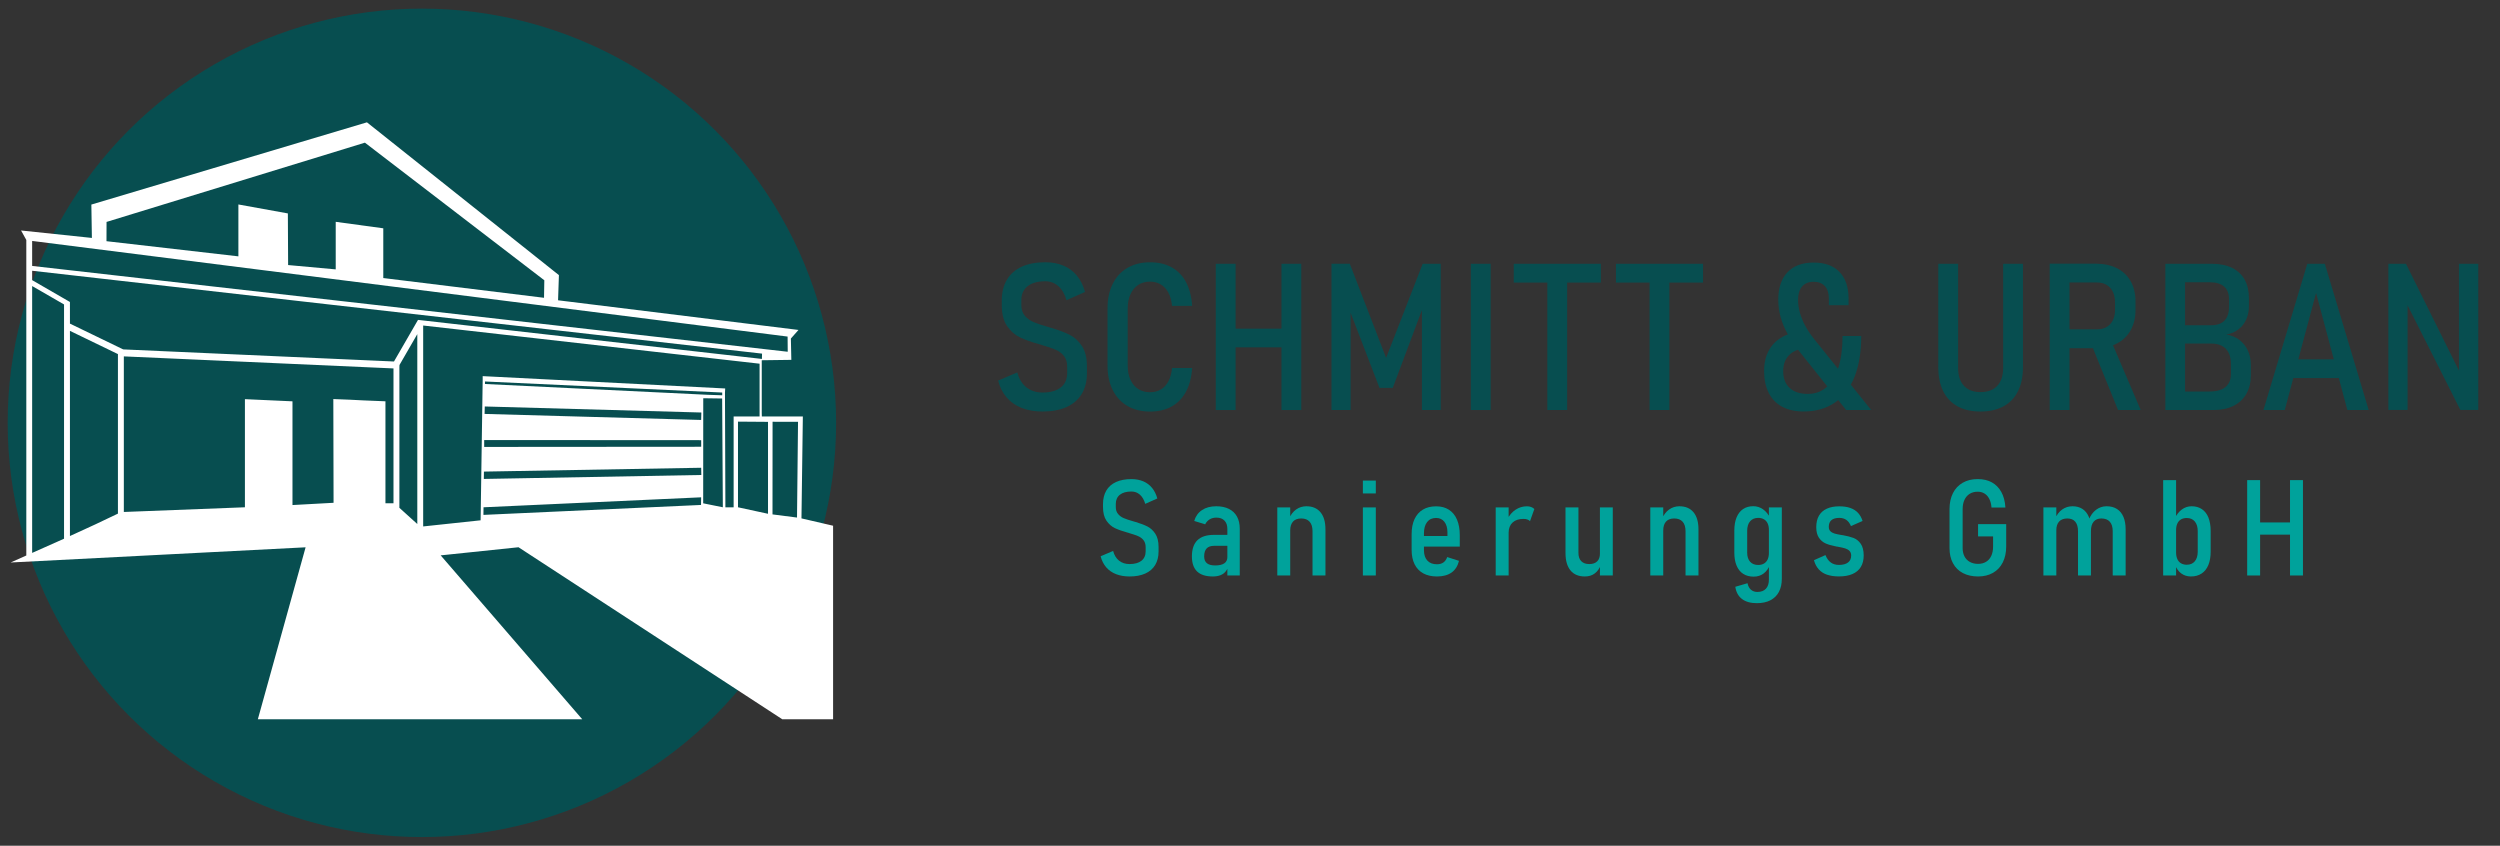 <?xml version="1.0" encoding="UTF-8"?>
<svg id="Ebene_1" data-name="Ebene 1" xmlns="http://www.w3.org/2000/svg" viewBox="0 0 762.1 257.81">
  <rect x="0" y="0" width="762.1" height="257.81" fill="#333333" stroke="none"/>
  <defs>
    <style>
      .cls-1 {
        fill: #fff;
      }

      .cls-2 {
        fill: #00a29b;
      }

      .cls-3 {
        fill: #074e50;
      }
    </style>
  </defs>
  <g>
    <circle class="cls-3" cx="128.61" cy="128.9" r="126.27"/>
    <path class="cls-1" d="M244.32,158.01l.42-31.05h-12.5l-.03-.99v-16.15h0s9.02-.12,9.02-.12l-.14-6.5,2.32-2.62-73.29-9.04.26-7.67-58.52-46.58L27.85,62.36l.16,10.17-21.59-2.27,1.6,2.89v96.19s-.08.03-.08.03l-4.7,2.1,89.92-4.63-14.56,52.42h98.89l-43.16-49.97,1.51-.15,22.22-2.32,80.41,52.44h15.49v-59l-9.65-2.24ZM127.55,97.55v.03s-.12-.07-.12-.07l-7.33,12.69-82.55-3.69-16.23-7.86v-6.58h-.01v-.02s-11.51-6.65-11.51-6.65v-2.86l222.5,25.26-.04,1.62-104.71-11.89ZM21.32,100.86l14.63,7.08v48.63c-4.05,1.99-9.57,4.54-14.63,6.83v-62.54ZM32.49,67.65l78.75-24.16,54.69,41.95-.09,5.34-49-6.02v-15.16l-14.5-1.98v14.5l-14.51-1.32-.08-15.74-15.08-2.73v15.82l-40.21-4.62.02-5.9ZM240.09,102.6l.04,4.59-.08.03L9.8,81.07v-7.62l230.29,29.15ZM9.8,87.2l9.72,5.61v71.41c-4.06,1.83-7.65,3.42-9.72,4.33v-81.35ZM89.16,153.98v-31.64l-14.5-.66v32.96l-36.91,1.43v-47.43l82.2,3.67v41.1h-2.45v-2.4s0-28.68,0-28.68c-3.84-.1-10.77-.48-10.77-.48l-5.12-.2.07,30.01v1.61s-12.53.69-12.53.69ZM121.75,154.84v-42.92l.03-.66,5.43-9.4v57.88l-5.42-4.9h-.04ZM220.16,119.66v.84l-4.42-.15-67.9-3.29v-.77l72.33,3.37ZM147.6,134.14l66.15.04v2.01l-66.15.05v-2.09ZM213.7,153.93l-66.33,3.03.03-2.32,66.34-3.04-.04,2.32ZM147.49,146l.03-2.24,66.23-1.17.04,2.2-66.3,1.21ZM213.74,128.02l-66.02-1.84.06-2.27,66.02,1.84-.06,2.27ZM214.36,153.43v-1.07s.02-30.96.02-30.96l5.76.08.21,33.16-5.99-1.21ZM223.64,154.65h-2.51s-.13-34.94-.13-34.94v.02s-.01-.02-.01-.02h.01s.07-1.29.07-1.29l-73.93-3.76v1.11s-.63,42.84-.63,42.84l-17.51,1.87v-61.25l102.55,11.64v16.08h-7.91s0,27.69,0,27.69ZM234.12,156.62l-9.15-1.98v-26.11s9.15.07,9.15.07v28.02ZM242.96,157.77l-7.47-.96.02-28.24,7.76.02-.31,29.18Z"/>
  </g>
  <g>
    <g>
      <path class="cls-3" d="M311.47,124.36c-1.85-.73-3.38-1.79-4.6-3.2-1.22-1.41-2.08-3.13-2.59-5.15l5.83-2.48c.53,1.98,1.46,3.5,2.79,4.55,1.33,1.05,2.96,1.58,4.91,1.58,2.39,0,4.24-.52,5.55-1.55,1.31-1.03,1.96-2.5,1.96-4.4v-1.96c0-1.33-.33-2.41-1-3.25-.66-.84-1.53-1.48-2.61-1.93-1.07-.45-2.47-.92-4.19-1.41-.04-.02-.08-.04-.11-.05-.03,0-.07-.03-.11-.05l-.37-.09c-2.45-.67-4.45-1.38-5.99-2.12-1.54-.74-2.86-1.89-3.94-3.46-1.08-1.57-1.62-3.72-1.62-6.44v-1.32c0-2.47.52-4.58,1.55-6.33s2.54-3.08,4.52-3.99c1.98-.91,4.38-1.36,7.2-1.36,2.08,0,3.94.35,5.56,1.04,1.62.69,2.99,1.72,4.09,3.07,1.1,1.35,1.92,2.99,2.45,4.94l-5.64,2.51c-.53-1.86-1.36-3.29-2.48-4.28-1.12-.99-2.45-1.49-3.99-1.49-2.33,0-4.13.51-5.4,1.52-1.27,1.01-1.9,2.45-1.9,4.31v1.41c0,1.35.36,2.44,1.07,3.28.72.84,1.6,1.48,2.67,1.93,1.06.45,2.52.94,4.38,1.47.1.02.19.05.28.08.08.03.16.06.25.08.1.02.19.05.28.08.08.03.17.06.28.08,2.27.67,4.13,1.38,5.58,2.12,1.45.74,2.68,1.87,3.69,3.4,1.01,1.53,1.52,3.6,1.52,6.19v2.05c0,2.49-.53,4.61-1.59,6.36-1.06,1.75-2.61,3.08-4.63,3.99s-4.47,1.36-7.33,1.36c-2.37,0-4.48-.36-6.33-1.09Z"/>
      <path class="cls-3" d="M343.69,123.75c-1.94-1.13-3.44-2.75-4.49-4.86-1.05-2.1-1.58-4.59-1.58-7.45v-17.44c0-2.86.53-5.35,1.58-7.47s2.55-3.74,4.49-4.87c1.94-1.13,4.23-1.7,6.87-1.7s4.76.51,6.61,1.53c1.85,1.02,3.31,2.52,4.37,4.51,1.06,1.98,1.69,4.4,1.87,7.24h-6.13c-.14-1.57-.51-2.91-1.1-4.02-.59-1.1-1.37-1.94-2.33-2.51-.96-.57-2.05-.86-3.28-.86-1.39,0-2.59.33-3.6,1-1.01.66-1.8,1.61-2.36,2.84-.56,1.23-.84,2.67-.84,4.32v17.44c0,1.66.28,3.1.84,4.32.56,1.23,1.35,2.17,2.36,2.82,1.01.65,2.21.98,3.6.98,1.25,0,2.35-.28,3.3-.84.95-.56,1.72-1.4,2.31-2.5.59-1.1.96-2.45,1.1-4.05h6.13c-.18,2.84-.81,5.25-1.89,7.24-1.07,1.98-2.53,3.49-4.38,4.51-1.85,1.02-4.04,1.53-6.58,1.53s-4.93-.57-6.87-1.7Z"/>
      <path class="cls-3" d="M370.62,80.41h6.04v44.58h-6.04v-44.58ZM374.51,100.19h19.19v5.7h-19.19v-5.7ZM390.64,80.41h6.04v44.58h-6.04v-44.58Z"/>
      <path class="cls-3" d="M433.7,80.41h5.49v44.58h-5.73v-33.57l.43,1.96-9.32,24.86h-4.05l-9.32-24.25.52-2.58v33.57h-5.83v-44.58h5.58l11.07,28.7,11.16-28.7Z"/>
      <path class="cls-3" d="M454.41,124.99h-6.04v-44.58h6.04v44.58Z"/>
      <path class="cls-3" d="M461.45,80.41h26.55v5.73h-26.55v-5.73ZM471.69,84.06h6.04v40.93h-6.04v-40.93Z"/>
      <path class="cls-3" d="M492.61,80.41h26.55v5.73h-26.55v-5.73ZM502.85,84.06h6.04v40.93h-6.04v-40.93Z"/>
      <path class="cls-3" d="M545.74,107.94c-1.43,1.23-2.15,2.95-2.15,5.18s.65,3.92,1.96,5.14c1.31,1.22,3.16,1.82,5.55,1.82,2.23,0,4.13-.69,5.72-2.08,1.58-1.39,2.79-3.4,3.62-6.04.83-2.64,1.24-5.81,1.24-9.54h5.7c0,4.86-.69,9.02-2.05,12.46-1.37,3.44-3.37,6.07-6.01,7.86-2.64,1.8-5.81,2.7-9.5,2.7-2.54,0-4.71-.48-6.52-1.44-1.81-.96-3.18-2.37-4.12-4.22-.94-1.85-1.41-4.07-1.41-6.67,0-3.52,1-6.33,3-8.43s4.83-3.32,8.49-3.65l2.51,5.06c-2.6,0-4.61.61-6.04,1.84ZM548.35,106.9c-1.35-1.72-2.48-3.4-3.4-5.06-.92-1.66-1.62-3.35-2.12-5.09-.49-1.74-.74-3.53-.74-5.37,0-3.64.94-6.44,2.81-8.4,1.87-1.96,4.52-2.94,7.96-2.94s6.04.96,7.89,2.87c1.85,1.91,2.77,4.63,2.77,8.17v1.96h-6.01v-1.96c0-1.68-.4-2.96-1.21-3.85s-1.96-1.33-3.45-1.33-2.68.48-3.5,1.43c-.82.95-1.23,2.3-1.23,4.06,0,1.29.18,2.6.55,3.92.37,1.33.91,2.65,1.62,3.97.71,1.32,1.59,2.64,2.64,3.97l17.48,21.74h-7.63l-14.44-18.09Z"/>
      <path class="cls-3" d="M596.75,123.87c-1.92-1.05-3.38-2.59-4.38-4.61-1-2.02-1.5-4.47-1.5-7.33v-31.52h6.04v31.73c0,2.37.59,4.2,1.78,5.47,1.19,1.28,2.87,1.92,5.06,1.92s3.91-.64,5.1-1.92c1.2-1.28,1.79-3.1,1.79-5.47v-31.73h6.04v31.52c0,2.86-.51,5.3-1.52,7.33-1.01,2.02-2.48,3.56-4.42,4.61-1.93,1.05-4.27,1.58-7.01,1.58s-5.07-.53-6.99-1.58Z"/>
      <path class="cls-3" d="M624.82,80.38h6.04v44.61h-6.04v-44.61ZM627.55,100.4h11.71c1.1,0,2.07-.24,2.91-.72.84-.48,1.48-1.17,1.92-2.05.44-.89.66-1.94.66-3.14v-2.3c0-1.23-.22-2.3-.66-3.22-.44-.92-1.07-1.62-1.9-2.12-.83-.49-1.8-.74-2.93-.74h-11.71v-5.73h11.31c2.47,0,4.62.46,6.45,1.38,1.83.92,3.23,2.25,4.21,3.99.98,1.74,1.47,3.78,1.47,6.13v2.61c0,2.37-.5,4.44-1.49,6.19-.99,1.76-2.4,3.11-4.22,4.05-1.82.94-3.97,1.41-6.44,1.41h-11.31v-5.73ZM637.45,104.75l5.86-1.41,9.26,21.65h-6.9l-8.22-20.23Z"/>
      <path class="cls-3" d="M660.09,80.41h6.01v44.58h-6.01v-44.58ZM663.77,119.35h9.69c2.25,0,3.91-.46,5-1.4,1.08-.93,1.62-2.24,1.62-3.94v-2.97c0-1.33-.22-2.46-.66-3.4-.44-.94-1.11-1.66-2.01-2.16s-2.01-.75-3.34-.75h-10.3v-5.58h10.3c1.78,0,3.13-.48,4.05-1.43.92-.95,1.38-2.35,1.38-4.19v-2.27c0-1.72-.5-3.01-1.49-3.89s-2.44-1.32-4.34-1.32h-9.9v-5.64h10.42c2.47,0,4.56.42,6.25,1.26,1.7.84,2.97,2.04,3.83,3.6.86,1.56,1.29,3.44,1.29,5.63v2.39c0,1.45-.26,2.79-.78,4-.52,1.22-1.3,2.23-2.33,3.05-1.03.82-2.29,1.37-3.79,1.66,1.55.23,2.89.77,4.02,1.64,1.12.87,1.98,1.96,2.58,3.28s.89,2.79.89,4.43v3c0,2.19-.45,4.08-1.35,5.67s-2.2,2.82-3.89,3.68-3.71,1.29-6.04,1.29h-11.1v-5.64Z"/>
      <path class="cls-3" d="M703.37,80.41h5.33l13.37,44.58h-6.5l-9.54-35.69-9.54,35.69h-6.5l13.37-44.58ZM697.08,109.54h18.33v5.7h-18.33v-5.7Z"/>
      <path class="cls-3" d="M728.06,80.41h5.37l17.02,34.31-.86.8v-35.1h5.89v44.55h-5.46l-16.92-33.51.83-.8v34.31h-5.86v-44.55Z"/>
    </g>
    <g>
      <path class="cls-2" d="M340.21,175.02c-1.21-.47-2.21-1.17-3-2.09s-1.36-2.04-1.69-3.36l3.8-1.62c.35,1.29.95,2.28,1.82,2.97.87.69,1.93,1.03,3.2,1.03,1.56,0,2.77-.34,3.62-1.01.85-.67,1.28-1.63,1.28-2.87v-1.28c0-.87-.22-1.57-.65-2.12-.43-.55-1-.97-1.7-1.26s-1.61-.6-2.73-.92c-.03-.01-.05-.02-.07-.03-.02,0-.04-.02-.07-.03l-.24-.06c-1.6-.44-2.9-.9-3.91-1.38-1.01-.48-1.86-1.23-2.57-2.26-.71-1.03-1.06-2.43-1.06-4.2v-.86c0-1.61.34-2.99,1.01-4.13s1.66-2.01,2.95-2.6,2.86-.89,4.7-.89c1.36,0,2.57.23,3.63.68s1.95,1.12,2.67,2c.72.88,1.25,1.95,1.6,3.22l-3.68,1.64c-.35-1.21-.89-2.14-1.62-2.79s-1.6-.97-2.6-.97c-1.52,0-2.69.33-3.52.99-.83.66-1.24,1.6-1.24,2.81v.92c0,.88.23,1.59.7,2.14.47.55,1.05.97,1.74,1.26.69.29,1.65.61,2.86.96.07.01.13.03.18.05.05.02.11.04.16.05.07.01.13.03.18.05.05.02.11.04.18.05,1.48.44,2.69.9,3.64,1.38.95.48,1.75,1.22,2.41,2.22.66,1,.99,2.35.99,4.04v1.34c0,1.63-.35,3.01-1.04,4.15-.69,1.14-1.7,2.01-3.02,2.6-1.32.59-2.91.89-4.78.89-1.55,0-2.92-.24-4.13-.71Z"/>
      <path class="cls-2" d="M364.93,174.21c-1.06-1.01-1.59-2.54-1.59-4.6,0-2.19.56-3.83,1.67-4.92,1.11-1.09,2.8-1.64,5.05-1.64h4.28l.28,3.34h-4.54c-1,0-1.75.27-2.25.8-.5.53-.75,1.34-.75,2.42,0,.93.28,1.63.83,2.08s1.39.68,2.51.68c1.25,0,2.19-.22,2.81-.65.62-.43.93-1.09.93-1.97l.42,2.42c-.19.8-.49,1.46-.91,1.99s-.96.92-1.62,1.18c-.66.26-1.44.39-2.33.39-2.13,0-3.73-.51-4.79-1.52ZM374.15,161.25c0-1.09-.29-1.94-.88-2.55-.59-.61-1.41-.91-2.48-.91-.77,0-1.46.18-2.05.54-.59.36-1.04.86-1.35,1.5l-3.34-1.02c.4-1.41,1.18-2.51,2.35-3.3,1.17-.79,2.62-1.18,4.37-1.18,1.51,0,2.8.27,3.87.81,1.07.54,1.89,1.32,2.45,2.34s.84,2.25.84,3.69v14.25h-3.78v-14.17Z"/>
      <path class="cls-2" d="M389.37,154.68h3.94v20.75h-3.94v-20.75ZM400.11,161.93c0-1.27-.3-2.23-.89-2.89-.59-.66-1.44-.99-2.55-.99s-1.93.31-2.5.94c-.57.63-.86,1.53-.86,2.72l-.42-3.48c.55-1.28,1.28-2.25,2.21-2.91.93-.66,1.97-.99,3.13-.99,1.87,0,3.3.61,4.31,1.83,1.01,1.22,1.51,2.96,1.51,5.21v14.05h-3.94v-13.49Z"/>
      <path class="cls-2" d="M415.46,146.5h3.94v3.92h-3.94v-3.92ZM415.46,154.68h3.94v20.75h-3.94v-20.75Z"/>
      <path class="cls-2" d="M433.86,174.78c-1.15-.63-2.02-1.55-2.63-2.76s-.91-2.67-.91-4.39v-4.8c0-1.79.29-3.31.88-4.58.59-1.27,1.44-2.23,2.55-2.9,1.11-.67,2.46-1,4.03-1s2.82.34,3.9,1.03c1.08.69,1.9,1.69,2.47,3.02.57,1.33.85,2.92.85,4.77v3.46h-11.88v-3.24h8.12v-1.14c-.01-1.36-.33-2.42-.94-3.2-.61-.77-1.45-1.16-2.52-1.16-1.17,0-2.08.41-2.73,1.24s-.97,1.99-.97,3.48v5.12c0,1.36.35,2.41,1.04,3.16.69.75,1.67,1.12,2.92,1.12.81,0,1.48-.19,2-.57s.89-.92,1.12-1.63l3.6,1.16c-.39,1.59-1.15,2.78-2.28,3.57s-2.61,1.19-4.44,1.19c-1.64,0-3.03-.32-4.18-.95Z"/>
      <path class="cls-2" d="M455.95,154.68h3.94v20.75h-3.94v-20.75ZM465.57,158.35c-.33-.11-.72-.17-1.16-.17-1.41,0-2.52.37-3.31,1.1-.79.73-1.2,1.75-1.21,3.06l-.42-4.04c.65-1.25,1.5-2.23,2.54-2.92,1.04-.69,2.19-1.04,3.44-1.04.47,0,.89.07,1.28.21.39.14.72.34,1,.61l-1.32,3.7c-.23-.23-.51-.4-.84-.51Z"/>
      <path class="cls-2" d="M481.17,168.53c0,1.09.28,1.94.85,2.53s1.38.89,2.45.89,1.86-.28,2.42-.83c.56-.55.84-1.35.84-2.39l.28,3.44c-.4,1.11-1.01,1.98-1.83,2.61-.82.63-1.84.95-3.05.95-1.91,0-3.37-.61-4.38-1.84-1.01-1.23-1.52-2.99-1.52-5.28v-13.93h3.94v13.85ZM487.72,154.68h3.92v20.75h-3.92v-20.75Z"/>
      <path class="cls-2" d="M503.08,154.68h3.94v20.75h-3.94v-20.75ZM513.82,161.93c0-1.27-.3-2.23-.89-2.89-.59-.66-1.44-.99-2.55-.99s-1.93.31-2.5.94c-.57.63-.86,1.53-.86,2.72l-.42-3.48c.55-1.28,1.28-2.25,2.21-2.91.93-.66,1.97-.99,3.13-.99,1.87,0,3.3.61,4.31,1.83,1.01,1.22,1.51,2.96,1.51,5.21v14.05h-3.94v-13.49Z"/>
      <path class="cls-2" d="M531.39,174.93c-.88-.57-1.55-1.41-2.01-2.51s-.69-2.42-.69-3.95v-6.72c0-1.57.23-2.92.69-4.03s1.12-1.96,1.98-2.54c.86-.58,1.9-.87,3.11-.87,1.09,0,2.09.32,2.99.96.9.64,1.63,1.54,2.19,2.7l-.42,3.54c0-.76-.13-1.41-.38-1.95s-.62-.96-1.11-1.25-1.08-.44-1.77-.44c-1.05,0-1.88.35-2.47,1.04s-.89,1.67-.89,2.92v6.62c0,1.2.3,2.13.89,2.79.59.66,1.42.99,2.47.99.69,0,1.28-.15,1.77-.44.49-.29.86-.71,1.11-1.25s.38-1.19.38-1.95l.28,3.58c-.37,1.09-.99,1.97-1.85,2.63-.86.66-1.89.99-3.09.99s-2.3-.29-3.18-.86ZM531.03,182.6c-1.12-.85-1.8-2.09-2.04-3.73l3.72-1.08c.17.85.52,1.51,1.04,1.97s1.18.69,1.98.69c1.12,0,1.98-.33,2.59-.98s.91-1.57.91-2.76v-22.03h3.94v21.73c0,1.57-.3,2.92-.89,4.03-.59,1.11-1.46,1.96-2.6,2.55-1.14.59-2.52.88-4.13.88-1.89,0-3.4-.42-4.52-1.27Z"/>
      <path class="cls-2" d="M556.94,175.19c-1.03-.36-1.88-.91-2.54-1.66-.66-.75-1.14-1.67-1.43-2.76l3.5-1.56c.4,1,.94,1.75,1.62,2.25.68.5,1.51.75,2.48.75,1.21,0,2.14-.25,2.78-.74.64-.49.96-1.2.96-2.12,0-.61-.18-1.09-.53-1.43-.35-.34-.79-.59-1.31-.75-.52-.16-1.25-.33-2.2-.5-.08-.01-.16-.03-.25-.04-.09-.01-.18-.03-.29-.04-.04-.03-.08-.04-.12-.05s-.09-.01-.14-.01c-1.16-.23-2.15-.52-2.96-.88-.81-.36-1.49-.94-2.03-1.73-.54-.79-.81-1.87-.81-3.23s.27-2.53.81-3.47c.54-.94,1.33-1.65,2.38-2.14,1.05-.49,2.32-.73,3.83-.73,1.28,0,2.39.16,3.34.49.95.33,1.73.82,2.35,1.48.62.66,1.09,1.49,1.41,2.49l-3.54,1.56c-.35-.84-.82-1.47-1.41-1.88-.59-.41-1.31-.62-2.15-.62-1.05,0-1.85.23-2.39.69-.54.46-.81,1.14-.81,2.05,0,.57.17,1.02.5,1.34.33.32.76.56,1.28.71.52.15,1.25.3,2.18.45.01.01.04.02.08.02h.1s.06.02.1.03.07,0,.1,0c1.28.23,2.35.51,3.22.84.87.33,1.6.93,2.19,1.78s.89,2.04.89,3.56c0,1.37-.29,2.54-.87,3.49-.58.95-1.43,1.67-2.56,2.16s-2.5.73-4.13.73c-1.39,0-2.6-.18-3.63-.54Z"/>
      <path class="cls-2" d="M611.57,159.77v6.8c0,1.87-.35,3.49-1.04,4.87-.69,1.38-1.69,2.44-2.98,3.18-1.29.74-2.81,1.11-4.56,1.11s-3.32-.35-4.63-1.04c-1.31-.69-2.32-1.69-3.02-3-.7-1.31-1.05-2.84-1.05-4.6v-11.88c0-1.87.35-3.49,1.04-4.87.69-1.38,1.69-2.44,2.98-3.18,1.29-.74,2.81-1.11,4.56-1.11s3.12.33,4.34,1c1.21.67,2.17,1.65,2.88,2.94s1.12,2.87,1.24,4.72h-4.24c-.08-1.04-.31-1.92-.68-2.64s-.86-1.26-1.47-1.63c-.61-.37-1.3-.55-2.07-.55-.93,0-1.75.22-2.44.65-.69.43-1.22,1.05-1.59,1.85-.37.8-.55,1.74-.55,2.82v11.88c0,.97.19,1.82.57,2.54s.92,1.28,1.63,1.67c.71.39,1.54.59,2.5.59s1.74-.21,2.43-.62,1.22-1.02,1.59-1.81c.37-.79.56-1.74.56-2.83v-3.12h-4.58v-3.74h8.58Z"/>
      <path class="cls-2" d="M622.91,154.68h3.94v20.75h-3.94v-20.75ZM633.46,161.93c0-1.27-.28-2.23-.83-2.89-.55-.66-1.36-.99-2.43-.99s-1.93.31-2.5.94c-.57.63-.86,1.53-.86,2.72l-.42-3.48c.55-1.28,1.28-2.25,2.21-2.91.93-.66,1.98-.99,3.15-.99s2.2.27,3.04.82c.84.55,1.48,1.34,1.92,2.39.44,1.05.66,2.32.66,3.81v14.07h-3.94v-13.49ZM644.04,161.93c0-1.27-.3-2.23-.89-2.89-.59-.66-1.45-.99-2.57-.99-1.03,0-1.81.33-2.36.99-.55.66-.82,1.62-.82,2.87l-.68-3.42c.55-1.35,1.3-2.38,2.25-3.09.95-.71,2.02-1.07,3.19-1.07,1.24,0,2.29.27,3.16.82.87.55,1.53,1.35,1.98,2.4s.68,2.33.68,3.82v14.05h-3.94v-13.49Z"/>
      <path class="cls-2" d="M659.42,146.36h3.94v29.07h-3.94v-29.07ZM664.91,174.79c-.85-.63-1.46-1.5-1.83-2.62l.28-3.78c0,.8.13,1.48.38,2.04s.62.99,1.11,1.28c.49.29,1.08.44,1.77.44,1.05,0,1.87-.35,2.46-1.06s.88-1.7.88-2.98v-6.16c0-1.27-.29-2.25-.88-2.97-.59-.71-1.41-1.07-2.46-1.07-.69,0-1.28.14-1.77.43-.49.29-.86.71-1.11,1.26-.25.55-.38,1.21-.38,1.97l-.42-3.44c.53-1.2,1.25-2.13,2.15-2.8.9-.67,1.9-1,2.99-1,1.23,0,2.28.29,3.15.88.87.59,1.54,1.44,1.99,2.57.45,1.13.68,2.49.68,4.09v6.32c0,1.59-.24,2.94-.71,4.07-.47,1.13-1.16,1.99-2.06,2.58-.9.59-1.98.89-3.25.89-1.13,0-2.12-.31-2.97-.94Z"/>
      <path class="cls-2" d="M685.03,146.36h3.94v29.07h-3.94v-29.07ZM687.57,159.26h12.51v3.72h-12.51v-3.72ZM698.09,146.36h3.94v29.07h-3.94v-29.07Z"/>
    </g>
  </g>
</svg>